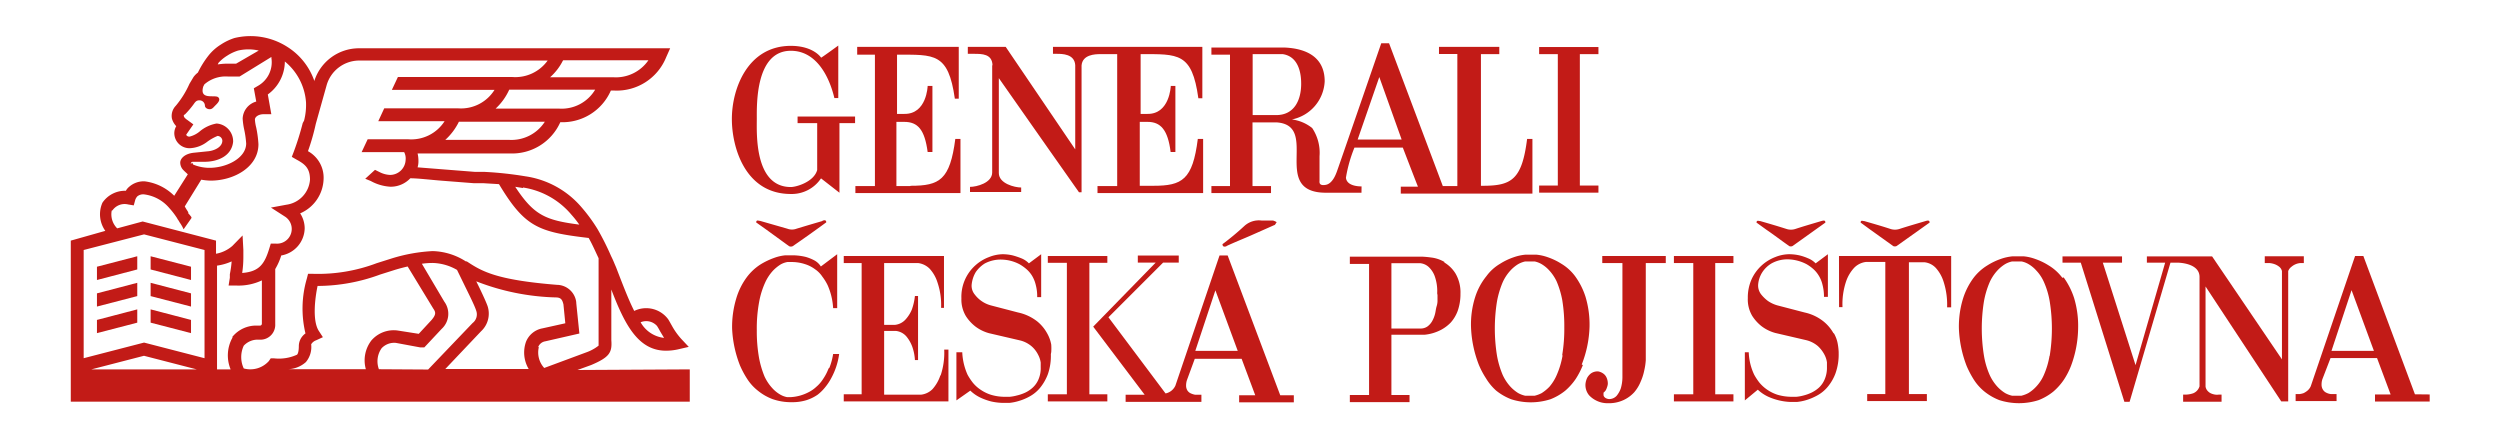 <svg viewBox="0 0 320 56.25" xmlns="http://www.w3.org/2000/svg"><g fill="#c21b17"><path d="m68.88 44.45a1.16 1.16 0 0 1 .91-.76l4.37-1-.4-3.91v-.09a2.52 2.52 0 0 0 -2.46-2.23c-7.83-.63-9.64-1.74-11.55-3h-.12a8.24 8.24 0 0 0 -4.25-1.32 21.21 21.21 0 0 0 -5.24.94l-1.93.61a21.22 21.22 0 0 1 -8.12 1.36h-.66l-.16.63a13.65 13.65 0 0 0 -.17 7 2 2 0 0 0 -.85 1.57c0 .85-.16 1.08-.23 1.15a5.58 5.58 0 0 1 -2.93.47h-.44l-.24.35a3.18 3.18 0 0 1 -3.21.94 3.44 3.44 0 0 1 0-2.91 2.43 2.43 0 0 1 1.95-.77h.25a1.9 1.9 0 0 0 1.83-2v-7.04a8 8 0 0 0 .77-1.74 3.6 3.6 0 0 0 3-3.49 3.54 3.54 0 0 0 -.58-1.9 4.94 4.94 0 0 0 3-4.38 3.87 3.87 0 0 0 -2-3.58 28 28 0 0 0 1-3.49l1.38-4.92a4.35 4.35 0 0 1 4.1-3.19h24.2a5.09 5.09 0 0 1 -4.49 2.11h-14.68l-.77 1.64h13.14a5.06 5.06 0 0 1 -4.63 2.37h-9.49l-.76 1.64h8.49a5.06 5.06 0 0 1 -4.62 2.32h-5.23l-.77 1.64h5.44a1.75 1.75 0 0 1 .19 1 2 2 0 0 1 -2 1.92 3.24 3.24 0 0 1 -1.23-.31l-.69-.34-1.25 1.14.71.29a5.87 5.87 0 0 0 2.51.73 3.45 3.45 0 0 0 2.55-1.08c.94 0 2.44.18 3.91.3l4.22.33h1.22l2 .12c3.3 5.48 5 6.13 11.48 6.89.47.82.87 1.75 1.27 2.59v11.19a5.46 5.46 0 0 1 -1.57.86l-5.39 2a2.93 2.93 0 0 1 -.68-2.7m-1.17 2.83h-10.81l4.57-4.82a3.08 3.08 0 0 0 .84-3.23c-.23-.64-.82-1.9-1.45-3.17a30 30 0 0 0 10.16 2.06c.68 0 .85.28 1 .89l.24 2.42-2.93.65a2.81 2.81 0 0 0 -2.11 1.74 4.12 4.12 0 0 0 .37 3.49m-19.19 0a2.9 2.9 0 0 1 .35-2.69 2.21 2.21 0 0 1 1.83-.68l3.12.58h.51l2.22-2.37a2.62 2.62 0 0 0 .34-3.49l-2.87-4.85a9.73 9.73 0 0 1 1.43-.1 6.54 6.54 0 0 1 3.07.89l.85 1.74c.61 1.26 1.4 2.81 1.61 3.49a1.4 1.4 0 0 1 -.47 1.57l-5.69 5.95zm-.89-3.77a4.17 4.17 0 0 0 -.78 3.77h-10.08a3.61 3.61 0 0 0 2.4-.91 3 3 0 0 0 .68-2.28 1.21 1.21 0 0 1 .63-.51l.87-.4-.52-.8c-.85-1.31-.49-4.21-.16-5.76h.09a23.24 23.24 0 0 0 7.92-1.46l1.9-.6s.7-.22 1.62-.43l3.28 5.39c.33.47.37.76-.22 1.46l-1.64 1.77-2.67-.42a3.76 3.76 0 0 0 -3.33 1.2m-17.81-.35a4.67 4.67 0 0 0 -.27 4.12h-1.74v-13.28a6.9 6.9 0 0 0 1.87-.54 12.94 12.94 0 0 1 -.23 1.64v.45l-.16 1h1a7 7 0 0 0 3.26-.66v5.53a.25.25 0 0 1 -.24.26h-.28a3.92 3.92 0 0 0 -3.29 1.48m-3.53 2.69-7.74-2-7.73 2v-13.85l7.73-2 7.74 2zm-14.48 1.43 6.73-1.74 6.75 1.74zm2.7-20.36a1.9 1.9 0 0 1 2-.75l.72.12.2-.73a1.38 1.38 0 0 1 .25-.42 1.19 1.19 0 0 1 .87-.26 5.05 5.05 0 0 1 3.23 1.75 9.62 9.62 0 0 1 1 1.3 1.53 1.53 0 0 0 .19.3l.15.26a4.89 4.89 0 0 1 .49.86l1-1.43a.29.29 0 0 0 0-.13 3.64 3.64 0 0 0 -.4-.48v-.13l-.1-.18a6 6 0 0 1 -.35-.58l2.11-3.42a7.87 7.87 0 0 0 1.2.12c3 0 6.12-1.75 6.12-4.66a14.2 14.2 0 0 0 -.29-2.16 5.35 5.35 0 0 1 -.16-1c0-.33.45-.68 1.1-.68h1l-.45-2.53a5.24 5.24 0 0 0 2.18-4.22 7.43 7.43 0 0 1 2.71 5.23 8 8 0 0 1 -.25 2.34l-.17.31a35.67 35.67 0 0 1 -1.15 3.68l-.25.65.61.35c1.04.57 1.72 1.07 1.72 2.57a3.49 3.49 0 0 1 -3 3.2l-2 .37 1.74 1.12a1.88 1.88 0 0 1 -1.13 3.49h-.63l-.18.59c-.61 2-1.27 3-3.48 3.17a13.53 13.53 0 0 0 .15-2v-.94l-.1-1.86-1.31 1.34a4.35 4.35 0 0 1 -2.09 1v-1.68l-9.39-2.45-3.26.88a2.53 2.53 0 0 1 -.7-2.27m10.12-6a.25.25 0 0 1 .27-.25h1.47c1.75 0 3.49-.76 3.68-2.56a2.28 2.28 0 0 0 -2.12-2.34 4.6 4.6 0 0 0 -2.2 1.05 3.23 3.23 0 0 1 -1.27.63c-.23 0-.41-.14-.41-.26l.91-1.31-.75-.55c-.18-.12-.42-.31-.46-.47s0-.21.12-.24a11.57 11.57 0 0 0 1.12-1.31c.23-.33.37-.51.75-.51a.7.7 0 0 1 .7.68c0 .25.28.46.61.46s.49-.25.7-.46.8-.73.38-1.08-2.44.42-1.9-1.37l.14-.27a4.13 4.13 0 0 1 3.07-1h1.43l4.08-2.51v.14a3.47 3.47 0 0 1 -1.74 3.57l-.51.3.31 1.7a2.36 2.36 0 0 0 -1.74 2.18 9.15 9.15 0 0 0 .17 1.28 12.09 12.09 0 0 1 .28 1.9c0 1.92-2.63 3.19-4.88 3.12a5.5 5.5 0 0 1 -1.87-.4.24.24 0 0 1 -.1-.25m3.24-12.71a5.1 5.1 0 0 1 1.19-1 5.51 5.51 0 0 1 1.39-.65 5.88 5.88 0 0 1 2.64 0l-2.9 1.68h-1a7.78 7.78 0 0 0 -1.36.1l.09-.1m44.15-.44h10.9a5.06 5.06 0 0 1 -4.48 2.18h-8.11a7.11 7.11 0 0 0 1.64-2.13m-.54 6.14h-8.07a7.48 7.48 0 0 0 1.74-2.42h11a5 5 0 0 1 -4.64 2.42m-6.42 4h-8.12a7.65 7.65 0 0 0 1.74-2.32h11a5.09 5.09 0 0 1 -4.63 2.32m1.83 6.1a10.06 10.06 0 0 1 6.21 3.49 13.48 13.48 0 0 1 1 1.26c-4.31-.56-5.81-1.19-8.2-4.84l1 .16m17.12 17.61a7.85 7.85 0 0 1 .42.72l.51.85a3.94 3.94 0 0 1 -3-2 1.85 1.85 0 0 1 2.13.51m-10.22 5.6 1.74-.63c2.37-1 2.72-1.61 2.6-3.19v-6.48c1.75 4.6 3.49 7.83 7 7.83a7.1 7.1 0 0 0 1.53-.17l1.38-.32-.94-1a8.94 8.94 0 0 1 -1.24-1.75c-.14-.24-.28-.51-.45-.78a3.5 3.5 0 0 0 -4.35-1.07c-.73-1.43-1.44-3.3-2.32-5.58l-.19-.44c-.14-.35-.29-.68-.45-1a34.3 34.3 0 0 0 -1.75-3.48 20.86 20.86 0 0 0 -2-2.73 11.62 11.62 0 0 0 -7.2-4 46 46 0 0 0 -5.27-.57h-1.2l-4.19-.33-3.16-.25a2.54 2.54 0 0 0 .11-.78 4 4 0 0 0 -.11-1h11.77a6.76 6.76 0 0 0 6.5-4 6.76 6.76 0 0 0 6.47-4.05h.42a6.82 6.82 0 0 0 6.65-4.24l.52-1.17h-39.86a6 6 0 0 0 -5.67 4.13v.09a8.38 8.38 0 0 0 -3.49-4.41 8.73 8.73 0 0 0 -6.76-1.12 7.16 7.16 0 0 0 -1.74.84 6.17 6.17 0 0 0 -1.57 1.4 11.9 11.9 0 0 0 -1.36 2.18 2.75 2.75 0 0 0 -.56.57l-.52.87a11.82 11.82 0 0 1 -1.75 2.81 1.87 1.87 0 0 0 -.5 1.61 2.22 2.22 0 0 0 .56 1 1.79 1.79 0 0 0 -.25.9 1.94 1.94 0 0 0 2 1.92 3.93 3.93 0 0 0 2.25-.85 6.26 6.26 0 0 1 1.29-.72.64.64 0 0 1 .61.6c0 .87-1.12 1.32-1.9 1.37l-1.75.18c-1.15.12-1.74.73-1.74 1.27a1.39 1.39 0 0 0 .45 1l.12.12.4.37-1.74 2.75a6.49 6.49 0 0 0 -3.79-1.85 2.83 2.83 0 0 0 -2 .72 1.72 1.72 0 0 0 -.4.49 3.49 3.49 0 0 0 -3 1.53 3.66 3.66 0 0 0 .37 3.6l-4.42 1.25v20.61h79.23v-4.13z"/><path d="m24.45 34.14-5.17-1.34v1.69l5.17 1.35z"/><path d="m12.41 35.84 5.16-1.35v-1.69l-5.16 1.34z"/><path d="m12.41 39.24 5.16-1.34v-1.7l-5.16 1.35z"/><path d="m24.45 37.55-5.17-1.35v1.7l5.17 1.34z"/><path d="m24.45 40.95-5.17-1.35v1.7l5.17 1.34z"/><path d="m12.41 42.64 5.16-1.34v-1.7l-5.16 1.35z"/><path d="m105.34 28.27c-1.14.33-2.25.66-3.37 1a1.66 1.66 0 0 1 -1.2 0l-3.49-1c-.21 0-.46-.18-.49.2l1.31.93 2.9 2.11a.55.55 0 0 0 .47 0c1.45-1 2.86-2 4.29-3.05 0-.39-.35-.25-.54-.19"/><path d="m116.48 23.82h-1.74v-8.22h1c1.75 0 2.62 1 3 3.86h.61v-8.46h-.61s-.1 3.63-3 3.58h-.92v-7.58c4.8 0 6.56-.25 7.4 5.63h.5v-6.63h-13v1h2.27v16.82h-2.5v.89h13.45v-6.93h-.66c-.68 5.23-2 6-5.69 6"/><path d="m101.22 24.83a4.51 4.51 0 0 0 3.87-2l2.36 1.84v-8.91h2v-.84h-7.36v.84h2.51v6c-.42 1.54-2.69 2.18-3.37 2.18-4.69 0-4.36-6.89-4.36-8.72s-.18-8.72 4.36-8.72c3.21 0 4.89 3.19 5.57 6.05h.5v-6.72s-2.18 1.59-2.2 1.55-1-1.51-3.87-1.51c-5.55 0-7.57 5.53-7.55 9.4 0 3.49 1.64 9.56 7.55 9.56"/><path d="m163.34 14.73h-3v-7.8h3.86c2.27.35 2.35 3 2.35 3.8 0 2-.83 4-3.19 4m13.19-4.87 2.86 8h-5.63zm-2.27 14c-.24 0-1.9 0-2-1.12a17.8 17.8 0 0 1 1.09-3.85h6.19s1.92 5 1.94 5h-2.2v.89h16.85v-7h-.68c-.66 5.23-2 6-5.68 6h-.23v-16.85h2.35v-.93h-7.72v.91h2.35v16.91h-1.86l-6.88-18.28h-1s-5.7 16.53-5.72 16.53-.44 1.42-1.38 1.59-.8-.4-.8-.56v-3.1a5.7 5.7 0 0 0 -.94-3.61 5.21 5.21 0 0 0 -2.6-1.1 5.23 5.23 0 0 0 4.2-4.88c0-2.81-1.94-4.21-5.23-4.33h-9.27v.92h2.38v16.82h-2.38v.89h7.63v-.89h-2.37v-8.15h3.15c5.5.45-.94 9 6.27 9h4.53z"/><path d="m127 8.38v13.69c0 1.35-2 1.85-2.84 1.85v.66h6.55v-.58c-.83 0-2.86-.5-2.86-1.85v-12.15c3.54 5.05 10.26 14.63 10.26 14.61h.33v-16.23c.11-1.4 1.75-1.45 2.37-1.45h2.19v16.89h-2.52v.89h13.52v-6.93h-.68c-.66 5.23-2 6-5.68 6h-1.75v-8.18h1c1.66 0 2.6 1 2.95 3.86h.61v-8.46h-.59s-.12 3.63-3 3.58h-.86v-7.65c4.8 0 6.58-.23 7.39 5.65h.51v-6.58h-19.12v.89h.49c.67 0 2.27 0 2.36 1.45v10.78l-8.9-13.12h-4.85v.89h.8c1 0 2.31 0 2.36 1.45"/><path d="m204.6 23.75h-2.38v-16.82h2.38v-.91h-7.59v.91h2.39v16.82h-2.39v.91h7.59z"/><path d="m229 31.49a.51.51 0 0 0 .45 0l4.2-3c0-.38-.33-.24-.54-.19-1.1.33-2.19.64-3.28 1a1.83 1.83 0 0 1 -1.18 0c-1.12-.36-2.22-.68-3.33-1-.21 0-.46-.17-.49.19l1.29.93c1 .68 1.9 1.38 2.88 2.06"/><path d="m242.31 31.49a.53.53 0 0 0 .46 0l4.22-3c0-.38-.35-.24-.54-.19-1.1.33-2.2.64-3.3 1a1.86 1.86 0 0 1 -1.19 0c-1.1-.36-2.21-.68-3.33-1-.21 0-.45-.17-.47.19l1.27.93 2.88 2.06"/><path d="m106.05 47.18a6.34 6.34 0 0 1 -.7 1.34 4.4 4.4 0 0 1 -.87 1 4.09 4.09 0 0 1 -.9.64 5.59 5.59 0 0 1 -2.32.67h-.53a2.7 2.7 0 0 1 -.87-.33 4.24 4.24 0 0 1 -1-.81 5.8 5.8 0 0 1 -1-1.5 12 12 0 0 1 -.71-2.42 19.49 19.49 0 0 1 -.28-3.49 18.41 18.41 0 0 1 .3-3.63 10.44 10.44 0 0 1 .75-2.44 5.78 5.78 0 0 1 1-1.54 5.15 5.15 0 0 1 1-.82 2.69 2.69 0 0 1 .86-.31h.49a5.4 5.4 0 0 1 1.74.26 4.25 4.25 0 0 1 1.31.66 3.4 3.4 0 0 1 .94.95 6.29 6.29 0 0 1 .67 1.08 8.34 8.34 0 0 1 .71 2.95h.52v-6.9l-2.09 1.57a2.23 2.23 0 0 0 -.85-.79 5.84 5.84 0 0 0 -1.07-.43 7.27 7.27 0 0 0 -1.74-.21h-.89a5.83 5.83 0 0 0 -1.43.33 9.39 9.39 0 0 0 -1.75.84 6.71 6.71 0 0 0 -1.74 1.62 8.7 8.7 0 0 0 -1.34 2.67 12.62 12.62 0 0 0 -.55 3.91 14.64 14.64 0 0 0 1 4.71 11.63 11.63 0 0 0 .93 1.74 6.08 6.08 0 0 0 1.36 1.5 6.71 6.71 0 0 0 1.87 1.08 7.17 7.17 0 0 0 2.51.4 6.08 6.08 0 0 0 1.85-.26 5.43 5.43 0 0 0 1.43-.7 5.79 5.79 0 0 0 1-1 6.8 6.8 0 0 0 .75-1.14 8.87 8.87 0 0 0 1-3.07h-.77a8.08 8.08 0 0 1 -.47 1.75"/><path d="m120.36 48.07a5 5 0 0 1 -1 1.74 2.46 2.46 0 0 1 -1.48.71h-4.71v-8.16h1.51a2.07 2.07 0 0 1 1.36.73 4.52 4.52 0 0 1 .72 1.26 6.12 6.12 0 0 1 .35 1.74h.4v-8.2h-.4a7.42 7.42 0 0 1 -.4 1.75 4.42 4.42 0 0 1 -.77 1.22 2.12 2.12 0 0 1 -1.36.72h-1.41v-7.91h4.34a2.53 2.53 0 0 1 1.48.72 4.63 4.63 0 0 1 1 1.74 8.94 8.94 0 0 1 .47 3.28h.37v-6.64h-12.83v.9h2.29v16.8h-2.29v.91h13.4v-6.63h-.54a9.14 9.14 0 0 1 -.45 3.28"/><path d="m134.56 45.06a7.37 7.37 0 0 0 0-.94 4.49 4.49 0 0 0 -.53-1.46 5.15 5.15 0 0 0 -1.29-1.54 6 6 0 0 0 -2.42-1.12l-3.49-.91a3.82 3.82 0 0 1 -2.06-1.39 1.75 1.75 0 0 1 -.4-1.24 3.86 3.86 0 0 1 .52-1.62 3.9 3.9 0 0 1 1.17-1.12 4.34 4.34 0 0 1 2.23-.49 5.14 5.14 0 0 1 2.24.61 5.79 5.79 0 0 1 .82.58 3.68 3.68 0 0 1 .73.84 4.09 4.09 0 0 1 .49 1.18 5.68 5.68 0 0 1 .19 1.59h.51v-5.49l-1.57 1.17a2.76 2.76 0 0 0 -1-.66 9.17 9.17 0 0 0 -1.12-.37 5.86 5.86 0 0 0 -1.26-.14 5 5 0 0 0 -1.74.37 5.46 5.46 0 0 0 -1.77 1.09 5.4 5.4 0 0 0 -1.75 4.19 4.14 4.14 0 0 0 .56 2.25 5.35 5.35 0 0 0 1.24 1.36 5.13 5.13 0 0 0 1.74.85l3.91.91a3.56 3.56 0 0 1 1.55.78 3.44 3.44 0 0 1 .82 1.07 3 3 0 0 1 .33 1v.59a3.59 3.59 0 0 1 -.28 1.55 3 3 0 0 1 -.75 1.07 3.89 3.89 0 0 1 -1 .66 5.63 5.63 0 0 1 -1.05.35 5.36 5.36 0 0 1 -.89.16h-.62a6.12 6.12 0 0 1 -1.75-.25 5 5 0 0 1 -1.36-.66 4.46 4.46 0 0 1 -1-.91 7.59 7.59 0 0 1 -.66-1 7.78 7.78 0 0 1 -.68-2.88h-.75v6.16l1.78-1.25a4.88 4.88 0 0 0 1.37.93 7.55 7.55 0 0 0 1.36.47 7.65 7.65 0 0 0 1.43.17h.84a6.13 6.13 0 0 0 1.19-.24 6.68 6.68 0 0 0 1.41-.59 4.55 4.55 0 0 0 1.33-1.1 6.24 6.24 0 0 0 1-1.75 7.17 7.17 0 0 0 .38-2.56z"/><path d="m184 37.77v.58a2.45 2.45 0 0 1 -.11.85c-.1.32-.12.65-.21 1a3.68 3.68 0 0 1 -.36.9 2.13 2.13 0 0 1 -.61.69 1.5 1.5 0 0 1 -.89.26h-3.72v-8.36h3.68a1.88 1.88 0 0 1 1.1.49 3.07 3.07 0 0 1 .75 1.13 5.7 5.7 0 0 1 .33 2.24zm.92-4.22a4.34 4.34 0 0 0 -1.74-.59 12.09 12.09 0 0 0 -1.21-.11h-9.19v.93h2.46v16.78h-2.46v.91h7.64v-.91h-2.32v-7.71h4.21a5.78 5.78 0 0 0 1-.18 5.9 5.9 0 0 0 1.2-.48 5 5 0 0 0 1.19-.91 4.66 4.66 0 0 0 .89-1.5 6.47 6.47 0 0 0 .35-2.18 4.8 4.8 0 0 0 -.64-2.6 4.28 4.28 0 0 0 -1.47-1.43"/><path d="m200 45.55a10.81 10.81 0 0 1 -.73 2.43 5.84 5.84 0 0 1 -.94 1.52 5.33 5.33 0 0 1 -1 .82 3.88 3.88 0 0 1 -.88.33h-1.24a3.39 3.39 0 0 1 -.87-.33 4.83 4.83 0 0 1 -1-.82 5.78 5.78 0 0 1 -1-1.52 11.5 11.5 0 0 1 -.72-2.43 21.83 21.83 0 0 1 0-7 11.75 11.75 0 0 1 .72-2.41 5.62 5.62 0 0 1 1-1.52 4.66 4.66 0 0 1 1-.82 3.33 3.33 0 0 1 .86-.33h1.26a2.94 2.94 0 0 1 .85.33 4.22 4.22 0 0 1 1 .82 5.58 5.58 0 0 1 .93 1.38 11.44 11.44 0 0 1 .73 2.42 20.43 20.43 0 0 1 .26 3.49 20.36 20.36 0 0 1 -.26 3.49m2.49 1.26a14.21 14.21 0 0 0 1-4.82 12.34 12.34 0 0 0 -.52-3.87 9.25 9.25 0 0 0 -1.33-2.62 6.11 6.11 0 0 0 -1.74-1.58 8.21 8.21 0 0 0 -1.74-.84 6.09 6.09 0 0 0 -1.45-.33h-1.45a6.22 6.22 0 0 0 -1.48.33 8.05 8.05 0 0 0 -1.75.84 5.83 5.83 0 0 0 -1.74 1.58 8.19 8.19 0 0 0 -1.43 2.65 11.54 11.54 0 0 0 -.54 3.87 14.71 14.71 0 0 0 1 4.82 10.73 10.73 0 0 0 .92 1.74 6.81 6.81 0 0 0 1.3 1.57 7.25 7.25 0 0 0 1.91 1.1 8.22 8.22 0 0 0 5.05 0 7.14 7.14 0 0 0 1.89-1.1 7.67 7.67 0 0 0 1.36-1.54 10.19 10.19 0 0 0 .89-1.74"/><path d="m214.26 33.67h2.48v16.8h-2.48v.91h7.62v-.91h-2.33v-16.8h2.33v-.9h-7.62z"/><path d="m234.69 42.66a5.24 5.24 0 0 0 -1.31-1.54 5.85 5.85 0 0 0 -2.38-1.12l-3.49-.91a4.11 4.11 0 0 1 -1.22-.57 4.72 4.72 0 0 1 -.85-.82 1.87 1.87 0 0 1 -.4-1.24 3.43 3.43 0 0 1 .54-1.62 3.58 3.58 0 0 1 1.17-1.12 4.2 4.2 0 0 1 2.25-.52 5.42 5.42 0 0 1 2.23.61 5.27 5.27 0 0 1 .82.58 3.64 3.64 0 0 1 .72.84 3.85 3.85 0 0 1 .5 1.18 6.08 6.08 0 0 1 .2 1.59h.5v-5.46l-1.57 1.17a2.75 2.75 0 0 0 -1-.66 6.29 6.29 0 0 0 -1.11-.37 6 6 0 0 0 -1.33-.14 4.93 4.93 0 0 0 -1.74.37 5.5 5.5 0 0 0 -3 2.8 5.75 5.75 0 0 0 -.5 2.45 4.13 4.13 0 0 0 .55 2.25 5.31 5.31 0 0 0 1.23 1.36 5.13 5.13 0 0 0 1.74.85l3.91.91a3.61 3.61 0 0 1 1.55.78 4.07 4.07 0 0 1 .82 1.07 3 3 0 0 1 .33 1v.62a3.75 3.75 0 0 1 -.29 1.55 3.07 3.07 0 0 1 -.74 1.07 4 4 0 0 1 -1 .66 5.39 5.39 0 0 1 -1 .35 5.18 5.18 0 0 1 -.89.16h-.62a6.49 6.49 0 0 1 -1.75-.25 5 5 0 0 1 -1.36-.66 4.87 4.87 0 0 1 -1-.91 7.59 7.59 0 0 1 -.66-1 7.26 7.26 0 0 1 -.7-2.88h-.5v6.16l1.66-1.37a5 5 0 0 0 1.38.92 7.64 7.64 0 0 0 2.79.65h.83a6.17 6.17 0 0 0 1.21-.24 7.29 7.29 0 0 0 1.41-.6 4.55 4.55 0 0 0 1.33-1.1 5.9 5.9 0 0 0 1-1.74 7.24 7.24 0 0 0 .4-2.57v-.14a7.5 7.5 0 0 0 -.1-.94 4.24 4.24 0 0 0 -.51-1.46"/><path d="m235.4 39.31h.44a9.12 9.12 0 0 1 .47-3.32 4.86 4.86 0 0 1 1.05-1.74 2.53 2.53 0 0 1 1.48-.72h2.48v16.91h-2.32v.9h7.64v-.9h-2.3v-16.87h2a2.33 2.33 0 0 1 1.43.71 4.76 4.76 0 0 1 1 1.75 9.54 9.54 0 0 1 .46 3.31h.52v-6.57h-14.36z"/><path d="m262.34 45.55a10.29 10.29 0 0 1 -.72 2.43 5.15 5.15 0 0 1 -1 1.52 4.6 4.6 0 0 1 -1 .82 4 4 0 0 1 -.87.33h-1.21a3.39 3.39 0 0 1 -.87-.33 4.83 4.83 0 0 1 -1-.82 5.78 5.78 0 0 1 -1-1.52 10.29 10.29 0 0 1 -.72-2.43 21.83 21.83 0 0 1 0-7 11.16 11.16 0 0 1 .72-2.41 5.62 5.62 0 0 1 1-1.52 4.66 4.66 0 0 1 1-.82 3 3 0 0 1 .86-.33h1.25a2.89 2.89 0 0 1 .86.33 4.12 4.12 0 0 1 1 .82 5.15 5.15 0 0 1 1 1.52 10.22 10.22 0 0 1 .72 2.42 21.89 21.89 0 0 1 0 7m1.62-10a6.11 6.11 0 0 0 -1.74-1.58 8.28 8.28 0 0 0 -1.75-.84 6 6 0 0 0 -1.45-.33h-1.44a6.3 6.3 0 0 0 -1.49.33 8.21 8.21 0 0 0 -1.74.84 6.43 6.43 0 0 0 -1.75 1.58 8.9 8.9 0 0 0 -1.34 2.62 12.08 12.08 0 0 0 -.54 3.87 14.71 14.71 0 0 0 1 4.82 12.56 12.56 0 0 0 .92 1.74 6.39 6.39 0 0 0 1.34 1.5 7.2 7.2 0 0 0 1.9 1.1 8.25 8.25 0 0 0 5.06 0 7.08 7.08 0 0 0 1.88-1.1 7.67 7.67 0 0 0 1.36-1.54 9.52 9.52 0 0 0 .89-1.74 14.21 14.21 0 0 0 .91-4.83 12.34 12.34 0 0 0 -.52-3.87 9.52 9.52 0 0 0 -1.33-2.62"/><path d="m294.4 33.67h.49v-.87h-5v.87h.59a2.71 2.71 0 0 1 .63.13 2.13 2.13 0 0 1 .61.33 1 1 0 0 1 .37.57v11.3l-8.94-13.18h-8.35v.8h2.34l-3.79 13.12-4.19-13.12h2.46v-.8h-7.62v.8h2.34l5.58 17.81h.67l5.23-17.81h.91s2.81 0 2.81 1.83v14a1.4 1.4 0 0 1 -.81.89 3.18 3.18 0 0 1 -.92.17h-.37v.91h4.92v-.91h-.36a1.77 1.77 0 0 1 -.46 0 2.19 2.19 0 0 1 -.5-.14 1.26 1.26 0 0 1 -.46-.33 1.05 1.05 0 0 1 -.27-.56v-12.81l9.69 14.71h.89v-16.68a1.24 1.24 0 0 1 .44-.57 2 2 0 0 1 1.13-.46"/><path d="m298.43 44.91 2.57-7.77 2.86 7.77zm10.68 5.56-6.6-17.7h-1.06l-5.67 16.66a1.56 1.56 0 0 1 -.4.55 2.45 2.45 0 0 1 -.52.34 2.36 2.36 0 0 1 -.51.12h-.51v.9h5.24v-.9h-.72a1.63 1.63 0 0 1 -.56-.16 1 1 0 0 1 -.45-.38 1.17 1.17 0 0 1 -.19-.68 2.18 2.18 0 0 1 .1-.67l1.05-2.72h5.95l1.74 4.66h-2v.91h7v-.91z"/><path d="m139.44 33.64h2.3v-.87h-7.62v.87h2.44v16.83h-2.44v.91h7.62v-.91h-2.3z"/><path d="m157 31.49c1-.47 2.06-.89 3.09-1.34l3-1.33c.14 0 .21-.26.33-.38a1.82 1.82 0 0 0 -.47-.21h-1.45a2.76 2.76 0 0 0 -2.26.73 33.89 33.89 0 0 1 -2.76 2.29c0 .33.23.38.52.26"/><path d="m153 44.91 2.57-7.75 2.86 7.75zm4.14-12.21h-1.04l-5.65 16.66a1.76 1.76 0 0 1 -1.26 1l-7.31-9.75 7-7h2v-.9h-5.24v.9h2.29l-8 8.2 6.59 8.72h-2.44v.91h9.7v-.91h-.78a2.26 2.26 0 0 1 -.56-.17 1 1 0 0 1 -.44-.36 1.18 1.18 0 0 1 -.18-.68 2.19 2.19 0 0 1 .11-.67l1-2.72h6l1.74 4.66h-2.06v.91h7v-.91h-1.74z"/><path d="m205.09 32.77v.9h2.58v14.69a5.21 5.21 0 0 1 -.21 1.36 3.12 3.12 0 0 1 -.53.94 1.28 1.28 0 0 1 -1 .42 1 1 0 0 1 -.35-.1.58.58 0 0 1 -.23-.18.39.39 0 0 1 -.1-.28v-.26a1.44 1.44 0 0 0 .27-.28 1.46 1.46 0 0 0 .16-.36 1.83 1.83 0 0 0 .12-.46 1.86 1.86 0 0 0 -.19-.89 1.25 1.25 0 0 0 -.43-.48 1.59 1.59 0 0 0 -.62-.25 1.45 1.45 0 0 0 -.92.26 1.87 1.87 0 0 0 -.47.54 2.4 2.4 0 0 0 -.23.82 2.05 2.05 0 0 0 .46 1.43 3.19 3.19 0 0 0 1 .72 3.14 3.14 0 0 0 1.41.3 4.43 4.43 0 0 0 2-.4 4.31 4.31 0 0 0 1.37-1 4.92 4.92 0 0 0 .83-1.37 6.79 6.79 0 0 0 .46-1.45 7.91 7.91 0 0 0 .19-1.28v-12.44h2.56v-.9z"/></g></svg>